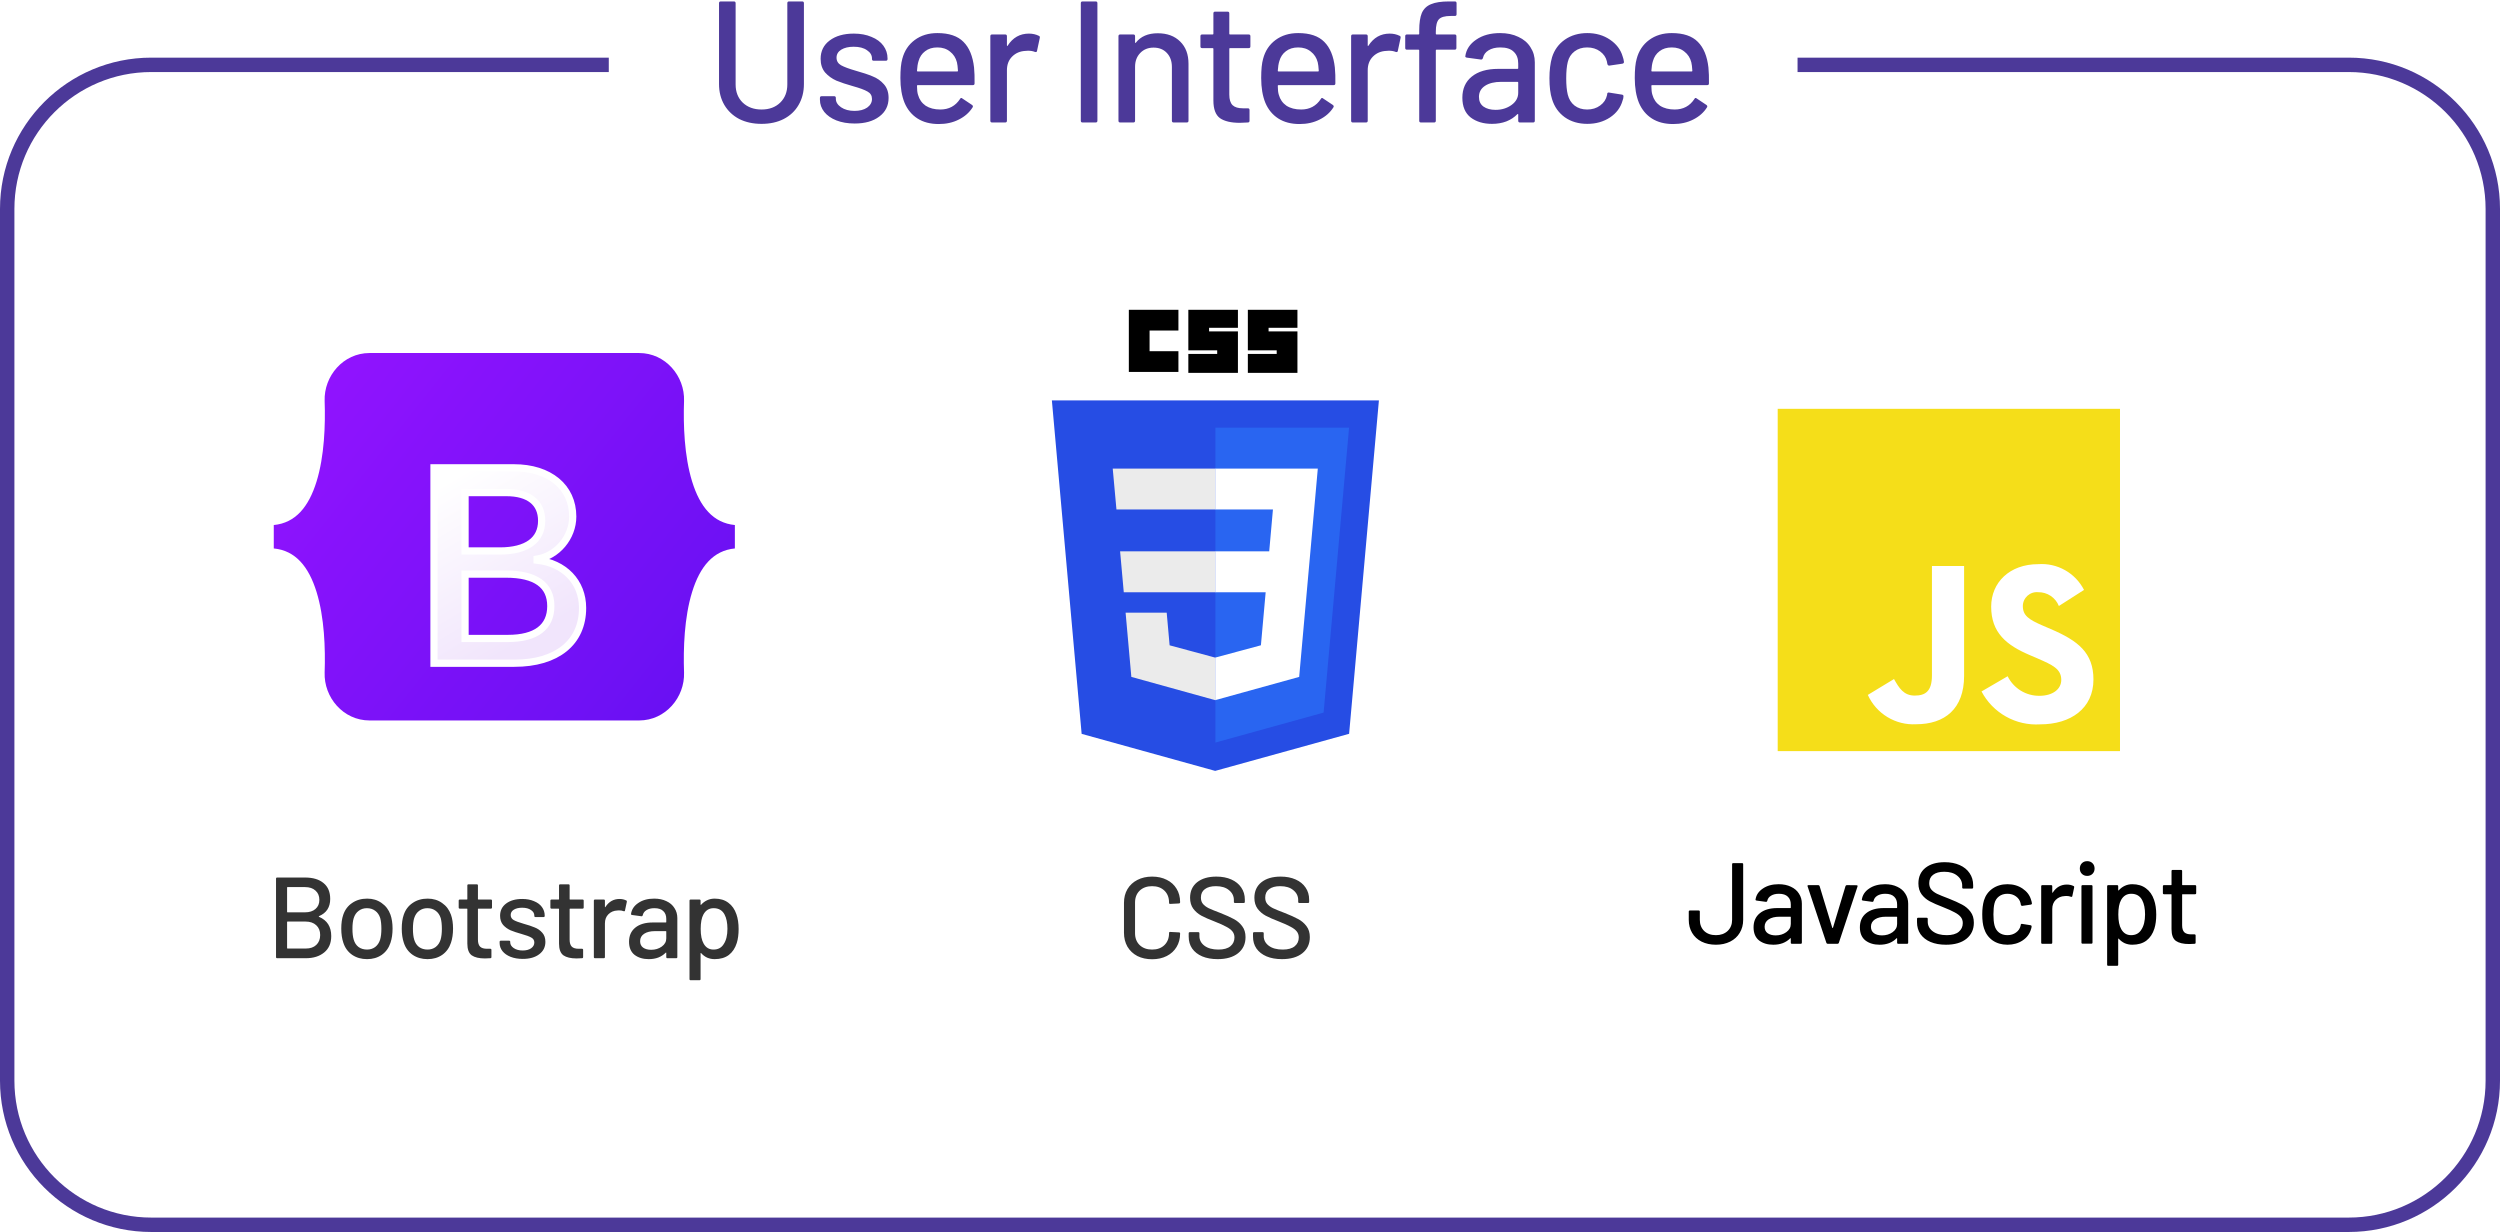 <svg width="347" height="171" viewBox="0 0 347 171" fill="none" xmlns="http://www.w3.org/2000/svg">
<path d="M44.28 127.16C44.227 127.192 44.227 127.224 44.28 127.256C45.411 127.736 45.976 128.627 45.976 129.928C45.976 130.909 45.651 131.667 45 132.2C44.349 132.733 43.501 133 42.456 133H38.472C38.365 133 38.312 132.947 38.312 132.84V121.96C38.312 121.853 38.365 121.8 38.472 121.8H42.328C43.437 121.8 44.296 122.056 44.904 122.568C45.523 123.069 45.832 123.805 45.832 124.776C45.832 125.928 45.315 126.723 44.28 127.16ZM39.912 123.128C39.869 123.128 39.848 123.149 39.848 123.192V126.568C39.848 126.611 39.869 126.632 39.912 126.632H42.328C42.947 126.632 43.432 126.477 43.784 126.168C44.147 125.859 44.328 125.437 44.328 124.904C44.328 124.36 44.147 123.928 43.784 123.608C43.432 123.288 42.947 123.128 42.328 123.128H39.912ZM42.456 131.656C43.064 131.656 43.544 131.491 43.896 131.16C44.259 130.819 44.44 130.36 44.44 129.784C44.44 129.208 44.259 128.755 43.896 128.424C43.533 128.083 43.037 127.912 42.408 127.912H39.912C39.869 127.912 39.848 127.933 39.848 127.976V131.592C39.848 131.635 39.869 131.656 39.912 131.656H42.456ZM50.952 133.128C50.163 133.128 49.475 132.931 48.888 132.536C48.302 132.131 47.891 131.571 47.656 130.856C47.464 130.28 47.368 129.629 47.368 128.904C47.368 128.147 47.459 127.507 47.64 126.984C47.875 126.28 48.286 125.731 48.872 125.336C49.459 124.931 50.158 124.728 50.968 124.728C51.736 124.728 52.403 124.931 52.968 125.336C53.544 125.731 53.955 126.275 54.2 126.968C54.392 127.512 54.488 128.152 54.488 128.888C54.488 129.635 54.392 130.291 54.2 130.856C53.966 131.571 53.56 132.131 52.984 132.536C52.408 132.931 51.731 133.128 50.952 133.128ZM50.952 131.8C51.379 131.8 51.752 131.683 52.072 131.448C52.392 131.203 52.622 130.861 52.76 130.424C52.878 130.019 52.936 129.517 52.936 128.92C52.936 128.323 52.883 127.827 52.776 127.432C52.638 126.995 52.408 126.659 52.088 126.424C51.768 126.179 51.379 126.056 50.92 126.056C50.483 126.056 50.104 126.179 49.784 126.424C49.464 126.659 49.235 126.995 49.096 127.432C48.979 127.805 48.92 128.301 48.92 128.92C48.92 129.539 48.979 130.04 49.096 130.424C49.224 130.861 49.448 131.203 49.768 131.448C50.099 131.683 50.494 131.8 50.952 131.8ZM59.347 133.128C58.558 133.128 57.87 132.931 57.283 132.536C56.697 132.131 56.286 131.571 56.051 130.856C55.859 130.28 55.763 129.629 55.763 128.904C55.763 128.147 55.854 127.507 56.035 126.984C56.27 126.28 56.681 125.731 57.267 125.336C57.854 124.931 58.553 124.728 59.363 124.728C60.131 124.728 60.798 124.931 61.363 125.336C61.939 125.731 62.35 126.275 62.595 126.968C62.787 127.512 62.883 128.152 62.883 128.888C62.883 129.635 62.787 130.291 62.595 130.856C62.361 131.571 61.955 132.131 61.379 132.536C60.803 132.931 60.126 133.128 59.347 133.128ZM59.347 131.8C59.774 131.8 60.147 131.683 60.467 131.448C60.787 131.203 61.017 130.861 61.155 130.424C61.273 130.019 61.331 129.517 61.331 128.92C61.331 128.323 61.278 127.827 61.171 127.432C61.033 126.995 60.803 126.659 60.483 126.424C60.163 126.179 59.774 126.056 59.315 126.056C58.878 126.056 58.499 126.179 58.179 126.424C57.859 126.659 57.63 126.995 57.491 127.432C57.374 127.805 57.315 128.301 57.315 128.92C57.315 129.539 57.374 130.04 57.491 130.424C57.619 130.861 57.843 131.203 58.163 131.448C58.494 131.683 58.889 131.8 59.347 131.8ZM68.29 125.96C68.29 126.067 68.236 126.12 68.13 126.12H66.402C66.359 126.12 66.338 126.141 66.338 126.184V130.424C66.338 130.872 66.439 131.197 66.642 131.4C66.844 131.592 67.159 131.688 67.586 131.688H68.05C68.156 131.688 68.21 131.741 68.21 131.848V132.84C68.21 132.947 68.156 133 68.05 133C67.708 133.021 67.463 133.032 67.314 133.032C66.503 133.032 65.89 132.888 65.474 132.6C65.068 132.301 64.866 131.757 64.866 130.968V126.184C64.866 126.141 64.844 126.12 64.802 126.12H63.826C63.719 126.12 63.666 126.067 63.666 125.96V125.016C63.666 124.909 63.719 124.856 63.826 124.856H64.802C64.844 124.856 64.866 124.835 64.866 124.792V122.904C64.866 122.797 64.919 122.744 65.026 122.744H66.178C66.284 122.744 66.338 122.797 66.338 122.904V124.792C66.338 124.835 66.359 124.856 66.402 124.856H68.13C68.236 124.856 68.29 124.909 68.29 125.016V125.96ZM72.564 133.096C71.924 133.096 71.359 133 70.868 132.808C70.388 132.616 70.015 132.355 69.748 132.024C69.481 131.683 69.348 131.309 69.348 130.904V130.728C69.348 130.621 69.401 130.568 69.508 130.568H70.66C70.767 130.568 70.82 130.621 70.82 130.728V130.808C70.82 131.107 70.98 131.368 71.3 131.592C71.631 131.816 72.047 131.928 72.548 131.928C73.028 131.928 73.417 131.827 73.716 131.624C74.015 131.411 74.164 131.144 74.164 130.824C74.164 130.515 74.025 130.285 73.748 130.136C73.471 129.976 73.023 129.811 72.404 129.64C71.796 129.469 71.284 129.299 70.868 129.128C70.463 128.947 70.116 128.696 69.828 128.376C69.551 128.045 69.412 127.624 69.412 127.112C69.412 126.397 69.689 125.832 70.244 125.416C70.809 124.989 71.556 124.776 72.484 124.776C73.103 124.776 73.647 124.877 74.116 125.08C74.596 125.272 74.964 125.544 75.22 125.896C75.476 126.248 75.604 126.643 75.604 127.08V127.128C75.604 127.235 75.551 127.288 75.444 127.288H74.324C74.217 127.288 74.164 127.235 74.164 127.128V127.08C74.164 126.771 74.009 126.515 73.7 126.312C73.401 126.099 72.991 125.992 72.468 125.992C71.999 125.992 71.615 126.083 71.316 126.264C71.028 126.445 70.884 126.691 70.884 127C70.884 127.309 71.023 127.544 71.3 127.704C71.588 127.864 72.047 128.035 72.676 128.216C73.295 128.387 73.807 128.557 74.212 128.728C74.628 128.888 74.98 129.133 75.268 129.464C75.556 129.784 75.7 130.205 75.7 130.728C75.7 131.453 75.412 132.029 74.836 132.456C74.271 132.883 73.513 133.096 72.564 133.096ZM81.017 125.96C81.017 126.067 80.964 126.12 80.857 126.12H79.129C79.087 126.12 79.065 126.141 79.065 126.184V130.424C79.065 130.872 79.167 131.197 79.369 131.4C79.572 131.592 79.887 131.688 80.313 131.688H80.777C80.884 131.688 80.937 131.741 80.937 131.848V132.84C80.937 132.947 80.884 133 80.777 133C80.436 133.021 80.191 133.032 80.041 133.032C79.231 133.032 78.617 132.888 78.201 132.6C77.796 132.301 77.593 131.757 77.593 130.968V126.184C77.593 126.141 77.572 126.12 77.529 126.12H76.553C76.447 126.12 76.393 126.067 76.393 125.96V125.016C76.393 124.909 76.447 124.856 76.553 124.856H77.529C77.572 124.856 77.593 124.835 77.593 124.792V122.904C77.593 122.797 77.647 122.744 77.753 122.744H78.905C79.012 122.744 79.065 122.797 79.065 122.904V124.792C79.065 124.835 79.087 124.856 79.129 124.856H80.857C80.964 124.856 81.017 124.909 81.017 125.016V125.96ZM85.996 124.776C86.337 124.776 86.646 124.845 86.924 124.984C86.998 125.016 87.025 125.08 87.004 125.176L86.748 126.376C86.737 126.472 86.673 126.504 86.555 126.472C86.374 126.397 86.161 126.36 85.915 126.36L85.692 126.376C85.19 126.397 84.774 126.573 84.444 126.904C84.124 127.224 83.963 127.645 83.963 128.168V132.84C83.963 132.947 83.91 133 83.803 133H82.588C82.481 133 82.427 132.947 82.427 132.84V125.016C82.427 124.909 82.481 124.856 82.588 124.856H83.803C83.91 124.856 83.963 124.909 83.963 125.016V125.864C83.963 125.896 83.969 125.917 83.98 125.928C84.001 125.928 84.017 125.917 84.028 125.896C84.507 125.149 85.163 124.776 85.996 124.776ZM90.799 124.728C91.449 124.728 92.014 124.845 92.495 125.08C92.985 125.304 93.359 125.624 93.615 126.04C93.881 126.445 94.014 126.909 94.014 127.432V132.84C94.014 132.947 93.961 133 93.855 133H92.638C92.532 133 92.478 132.947 92.478 132.84V132.264C92.478 132.211 92.452 132.2 92.398 132.232C92.121 132.52 91.78 132.744 91.374 132.904C90.98 133.053 90.537 133.128 90.046 133.128C89.257 133.128 88.601 132.931 88.079 132.536C87.567 132.131 87.311 131.523 87.311 130.712C87.311 129.88 87.599 129.229 88.174 128.76C88.761 128.28 89.577 128.04 90.623 128.04H92.415C92.457 128.04 92.478 128.019 92.478 127.976V127.544C92.478 127.075 92.34 126.712 92.062 126.456C91.796 126.189 91.385 126.056 90.831 126.056C90.382 126.056 90.014 126.147 89.727 126.328C89.449 126.499 89.278 126.733 89.215 127.032C89.183 127.139 89.118 127.187 89.022 127.176L87.727 127C87.62 126.979 87.572 126.936 87.582 126.872C87.668 126.243 88.004 125.731 88.591 125.336C89.177 124.931 89.913 124.728 90.799 124.728ZM90.382 131.832C90.948 131.832 91.439 131.683 91.855 131.384C92.27 131.085 92.478 130.707 92.478 130.248V129.304C92.478 129.261 92.457 129.24 92.415 129.24H90.91C90.281 129.24 89.78 129.363 89.406 129.608C89.033 129.853 88.847 130.195 88.847 130.632C88.847 131.027 88.985 131.325 89.263 131.528C89.55 131.731 89.924 131.832 90.382 131.832ZM102.216 126.904C102.419 127.48 102.52 128.163 102.52 128.952C102.52 129.699 102.435 130.344 102.264 130.888C102.04 131.603 101.672 132.157 101.16 132.552C100.648 132.936 99.992 133.128 99.192 133.128C98.829 133.128 98.483 133.059 98.152 132.92C97.832 132.771 97.555 132.563 97.32 132.296C97.299 132.275 97.278 132.269 97.256 132.28C97.246 132.291 97.24 132.307 97.24 132.328V135.896C97.24 136.003 97.187 136.056 97.08 136.056H95.864C95.757 136.056 95.704 136.003 95.704 135.896V125.016C95.704 124.909 95.757 124.856 95.864 124.856H97.08C97.187 124.856 97.24 124.909 97.24 125.016V125.544C97.24 125.565 97.246 125.581 97.256 125.592C97.278 125.603 97.299 125.597 97.32 125.576C97.555 125.309 97.832 125.101 98.152 124.952C98.472 124.803 98.819 124.728 99.192 124.728C99.96 124.728 100.595 124.92 101.096 125.304C101.608 125.677 101.981 126.211 102.216 126.904ZM100.456 131.032C100.797 130.52 100.968 129.816 100.968 128.92C100.968 128.099 100.835 127.437 100.568 126.936C100.259 126.349 99.752 126.056 99.048 126.056C98.43 126.056 97.96 126.344 97.64 126.92C97.384 127.379 97.256 128.051 97.256 128.936C97.256 129.832 97.395 130.515 97.672 130.984C97.981 131.528 98.435 131.8 99.032 131.8C99.672 131.8 100.147 131.544 100.456 131.032Z" fill="#333333"/>
<path d="M159.912 133.144C159.144 133.144 158.461 132.995 157.864 132.696C157.277 132.387 156.819 131.955 156.488 131.4C156.168 130.835 156.008 130.189 156.008 129.464V125.32C156.008 124.595 156.168 123.96 156.488 123.416C156.819 122.861 157.277 122.435 157.864 122.136C158.461 121.827 159.144 121.672 159.912 121.672C160.68 121.672 161.357 121.821 161.944 122.12C162.531 122.408 162.984 122.819 163.304 123.352C163.635 123.885 163.8 124.504 163.8 125.208V125.224C163.8 125.277 163.784 125.32 163.752 125.352C163.72 125.384 163.683 125.4 163.64 125.4L162.424 125.464C162.317 125.464 162.264 125.416 162.264 125.32V125.272C162.264 124.589 162.051 124.04 161.624 123.624C161.197 123.208 160.627 123 159.912 123C159.197 123 158.621 123.208 158.184 123.624C157.757 124.04 157.544 124.589 157.544 125.272V129.528C157.544 130.211 157.757 130.76 158.184 131.176C158.621 131.592 159.197 131.8 159.912 131.8C160.627 131.8 161.197 131.592 161.624 131.176C162.051 130.76 162.264 130.211 162.264 129.528V129.496C162.264 129.4 162.317 129.352 162.424 129.352L163.64 129.416C163.747 129.416 163.8 129.469 163.8 129.576C163.8 130.28 163.635 130.904 163.304 131.448C162.984 131.981 162.531 132.397 161.944 132.696C161.357 132.995 160.68 133.144 159.912 133.144ZM169.007 133.128C168.185 133.128 167.471 133 166.863 132.744C166.265 132.488 165.801 132.125 165.471 131.656C165.151 131.187 164.991 130.637 164.991 130.008V129.544C164.991 129.437 165.044 129.384 165.151 129.384H166.319C166.425 129.384 166.479 129.437 166.479 129.544V129.928C166.479 130.472 166.713 130.92 167.183 131.272C167.652 131.624 168.297 131.8 169.119 131.8C169.855 131.8 170.409 131.645 170.783 131.336C171.156 131.027 171.343 130.621 171.343 130.12C171.343 129.789 171.247 129.507 171.055 129.272C170.863 129.037 170.58 128.824 170.207 128.632C169.844 128.429 169.311 128.189 168.607 127.912C167.828 127.613 167.209 127.341 166.751 127.096C166.303 126.851 165.929 126.531 165.631 126.136C165.332 125.731 165.183 125.224 165.183 124.616C165.183 123.699 165.508 122.979 166.159 122.456C166.82 121.933 167.711 121.672 168.831 121.672C169.62 121.672 170.313 121.805 170.911 122.072C171.508 122.339 171.967 122.712 172.287 123.192C172.617 123.672 172.783 124.227 172.783 124.856V125.176C172.783 125.283 172.729 125.336 172.623 125.336H171.423C171.316 125.336 171.263 125.283 171.263 125.176V124.936C171.263 124.381 171.039 123.923 170.591 123.56C170.153 123.187 169.545 123 168.767 123C168.105 123 167.593 123.139 167.231 123.416C166.868 123.683 166.687 124.072 166.687 124.584C166.687 124.936 166.777 125.224 166.959 125.448C167.14 125.672 167.407 125.875 167.759 126.056C168.121 126.227 168.671 126.451 169.407 126.728C170.164 127.027 170.777 127.304 171.247 127.56C171.716 127.805 172.105 128.136 172.415 128.552C172.724 128.957 172.879 129.464 172.879 130.072C172.879 131.011 172.532 131.757 171.839 132.312C171.156 132.856 170.212 133.128 169.007 133.128ZM177.933 133.128C177.112 133.128 176.397 133 175.789 132.744C175.192 132.488 174.728 132.125 174.397 131.656C174.077 131.187 173.917 130.637 173.917 130.008V129.544C173.917 129.437 173.97 129.384 174.077 129.384H175.245C175.352 129.384 175.405 129.437 175.405 129.544V129.928C175.405 130.472 175.64 130.92 176.109 131.272C176.578 131.624 177.224 131.8 178.045 131.8C178.781 131.8 179.336 131.645 179.709 131.336C180.082 131.027 180.269 130.621 180.269 130.12C180.269 129.789 180.173 129.507 179.981 129.272C179.789 129.037 179.506 128.824 179.133 128.632C178.77 128.429 178.237 128.189 177.533 127.912C176.754 127.613 176.136 127.341 175.677 127.096C175.229 126.851 174.856 126.531 174.557 126.136C174.258 125.731 174.109 125.224 174.109 124.616C174.109 123.699 174.434 122.979 175.085 122.456C175.746 121.933 176.637 121.672 177.757 121.672C178.546 121.672 179.24 121.805 179.837 122.072C180.434 122.339 180.893 122.712 181.213 123.192C181.544 123.672 181.709 124.227 181.709 124.856V125.176C181.709 125.283 181.656 125.336 181.549 125.336H180.349C180.242 125.336 180.189 125.283 180.189 125.176V124.936C180.189 124.381 179.965 123.923 179.517 123.56C179.08 123.187 178.472 123 177.693 123C177.032 123 176.52 123.139 176.157 123.416C175.794 123.683 175.613 124.072 175.613 124.584C175.613 124.936 175.704 125.224 175.885 125.448C176.066 125.672 176.333 125.875 176.685 126.056C177.048 126.227 177.597 126.451 178.333 126.728C179.09 127.027 179.704 127.304 180.173 127.56C180.642 127.805 181.032 128.136 181.341 128.552C181.65 128.957 181.805 129.464 181.805 130.072C181.805 131.011 181.458 131.757 180.765 132.312C180.082 132.856 179.138 133.128 177.933 133.128Z" fill="#333333"/>
<g clip-path="url(#clip0_2380_2196)">
<path d="M45.06 55.665C44.939 52.197 47.641 49 51.293 49H88.712C92.364 49 95.065 52.197 94.945 55.665C94.829 58.996 94.979 63.311 96.065 66.829C97.154 70.358 98.991 72.588 102 72.875V76.125C98.991 76.412 97.154 78.642 96.065 82.171C94.979 85.689 94.829 90.004 94.945 93.335C95.065 96.802 92.364 100 88.712 100H51.293C47.641 100 44.939 96.802 45.06 93.335C45.176 90.004 45.026 85.689 43.94 82.171C42.85 78.642 41.009 76.412 38 76.125V72.875C41.009 72.588 42.85 70.358 43.94 66.829C45.026 63.311 45.176 58.996 45.06 55.665Z" fill="url(#paint0_linear_2380_2196)"/>
<g filter="url(#filter0_d_2380_2196)">
<path d="M71.388 88.057C77.3 88.057 80.862 85.162 80.862 80.388C80.862 76.779 78.32 74.166 74.546 73.752V73.602C77.319 73.151 79.495 70.575 79.495 67.699C79.495 63.602 76.26 60.932 71.33 60.932H60.237V88.057H71.388ZM64.551 64.372H70.29C73.41 64.372 75.181 65.763 75.181 68.282C75.181 70.97 73.121 72.474 69.385 72.474H64.551V64.372ZM64.551 84.617V75.688H70.251C74.334 75.688 76.452 77.192 76.452 80.125C76.452 83.057 74.392 84.617 70.502 84.617H64.551Z" fill="url(#paint1_linear_2380_2196)"/>
<path d="M71.388 88.057C77.3 88.057 80.862 85.162 80.862 80.388C80.862 76.779 78.32 74.166 74.546 73.752V73.602C77.319 73.151 79.495 70.575 79.495 67.699C79.495 63.602 76.26 60.932 71.33 60.932H60.237V88.057H71.388ZM64.551 64.372H70.29C73.41 64.372 75.181 65.763 75.181 68.282C75.181 70.97 73.121 72.474 69.385 72.474H64.551V64.372ZM64.551 84.617V75.688H70.251C74.334 75.688 76.452 77.192 76.452 80.125C76.452 83.057 74.392 84.617 70.502 84.617H64.551Z" stroke="white"/>
</g>
</g>
<g clip-path="url(#clip1_2380_2196)">
<path d="M191.392 55.578L187.257 101.852L168.668 107L150.131 101.86L146 55.578H191.392Z" fill="#264DE4"/>
<path d="M183.717 98.906L187.251 59.362H168.696V103.065L183.717 98.906Z" fill="#2965F1"/>
<path d="M155.47 76.527L155.979 82.203H168.696V76.527H155.47Z" fill="#EBEBEB"/>
<path d="M168.696 65.038H168.676H154.446L154.963 70.715H168.696V65.038Z" fill="#EBEBEB"/>
<path d="M168.696 97.175V91.269L168.671 91.276L162.342 89.569L161.938 85.042H158.863H156.233L157.03 93.954L168.67 97.182L168.696 97.175Z" fill="#EBEBEB"/>
<path d="M156.683 43H163.565V45.875H159.561V48.75H163.565V51.625H156.683V43Z" fill="black"/>
<path d="M164.941 43H171.824V45.5H167.82V46H171.824V51.75H164.941V49.125H168.946V48.625H164.941V43Z" fill="black"/>
<path d="M173.201 43H180.084V45.5H176.079V46H180.084V51.75H173.201V49.125H177.206V48.625H173.201V43Z" fill="black"/>
<path d="M175.674 82.203L175.015 89.565L168.677 91.274V97.179L180.326 93.954L180.412 92.995L181.747 78.051L181.886 76.527L182.912 65.038H168.677V70.715H176.684L176.167 76.527H168.677V82.203H175.674Z" fill="white"/>
</g>
<path d="M105.704 17.192C104.536 17.192 103.504 16.968 102.608 16.52C101.728 16.056 101.04 15.408 100.544 14.576C100.048 13.728 99.8 12.76 99.8 11.672V0.44C99.8 0.28 99.88 0.2 100.04 0.2H101.864C102.024 0.2 102.104 0.28 102.104 0.44V11.72C102.104 12.76 102.432 13.6 103.088 14.24C103.76 14.88 104.632 15.2 105.704 15.2C106.776 15.2 107.64 14.88 108.296 14.24C108.952 13.6 109.28 12.76 109.28 11.72V0.44C109.28 0.28 109.36 0.2 109.52 0.2H111.344C111.504 0.2 111.584 0.28 111.584 0.44V11.672C111.584 12.76 111.336 13.728 110.84 14.576C110.36 15.408 109.672 16.056 108.776 16.52C107.896 16.968 106.872 17.192 105.704 17.192ZM118.631 17.144C117.671 17.144 116.823 17 116.087 16.712C115.367 16.424 114.807 16.032 114.407 15.536C114.007 15.024 113.807 14.464 113.807 13.856V13.592C113.807 13.432 113.887 13.352 114.047 13.352H115.775C115.935 13.352 116.015 13.432 116.015 13.592V13.712C116.015 14.16 116.255 14.552 116.735 14.888C117.231 15.224 117.855 15.392 118.607 15.392C119.327 15.392 119.911 15.24 120.359 14.936C120.807 14.616 121.031 14.216 121.031 13.736C121.031 13.272 120.823 12.928 120.407 12.704C119.991 12.464 119.319 12.216 118.391 11.96C117.479 11.704 116.711 11.448 116.087 11.192C115.479 10.92 114.959 10.544 114.527 10.064C114.111 9.568 113.903 8.936 113.903 8.168C113.903 7.096 114.319 6.248 115.151 5.624C115.999 4.984 117.119 4.664 118.511 4.664C119.439 4.664 120.255 4.816 120.959 5.12C121.679 5.408 122.231 5.816 122.615 6.344C122.999 6.872 123.191 7.464 123.191 8.12V8.192C123.191 8.352 123.111 8.432 122.951 8.432H121.271C121.111 8.432 121.031 8.352 121.031 8.192V8.12C121.031 7.656 120.799 7.272 120.335 6.968C119.887 6.648 119.271 6.488 118.487 6.488C117.783 6.488 117.207 6.624 116.759 6.896C116.327 7.168 116.111 7.536 116.111 8C116.111 8.464 116.319 8.816 116.735 9.056C117.167 9.296 117.855 9.552 118.799 9.824C119.727 10.08 120.495 10.336 121.103 10.592C121.727 10.832 122.255 11.2 122.687 11.696C123.119 12.176 123.335 12.808 123.335 13.592C123.335 14.68 122.903 15.544 122.039 16.184C121.191 16.824 120.055 17.144 118.631 17.144ZM135.198 9.368C135.262 10.024 135.286 10.76 135.27 11.576C135.27 11.736 135.19 11.816 135.03 11.816H127.374C127.31 11.816 127.278 11.848 127.278 11.912C127.278 12.456 127.326 12.872 127.422 13.16C127.598 13.8 127.95 14.304 128.478 14.672C129.022 15.024 129.702 15.2 130.518 15.2C131.702 15.2 132.614 14.712 133.254 13.736C133.334 13.576 133.438 13.552 133.566 13.664L134.934 14.576C135.046 14.672 135.07 14.776 135.006 14.888C134.558 15.608 133.918 16.176 133.086 16.592C132.27 17.008 131.342 17.216 130.302 17.216C129.134 17.216 128.15 16.96 127.35 16.448C126.55 15.936 125.95 15.208 125.55 14.264C125.166 13.32 124.974 12.176 124.974 10.832C124.974 9.664 125.062 8.776 125.238 8.168C125.526 7.064 126.102 6.192 126.966 5.552C127.83 4.912 128.878 4.592 130.11 4.592C131.726 4.592 132.934 5 133.734 5.816C134.534 6.616 135.022 7.8 135.198 9.368ZM130.11 6.584C129.422 6.584 128.854 6.76 128.406 7.112C127.958 7.448 127.654 7.904 127.494 8.48C127.382 8.832 127.31 9.28 127.278 9.824C127.278 9.888 127.31 9.92 127.374 9.92H132.87C132.934 9.92 132.966 9.888 132.966 9.824C132.934 9.296 132.886 8.904 132.822 8.648C132.662 8.024 132.342 7.528 131.862 7.16C131.398 6.776 130.814 6.584 130.11 6.584ZM142.81 4.664C143.322 4.664 143.786 4.768 144.202 4.976C144.314 5.024 144.354 5.12 144.322 5.264L143.938 7.064C143.922 7.208 143.826 7.256 143.65 7.208C143.378 7.096 143.058 7.04 142.69 7.04L142.354 7.064C141.602 7.096 140.978 7.36 140.482 7.856C140.002 8.336 139.762 8.968 139.762 9.752V16.76C139.762 16.92 139.682 17 139.522 17H137.698C137.538 17 137.458 16.92 137.458 16.76V5.024C137.458 4.864 137.538 4.784 137.698 4.784H139.522C139.682 4.784 139.762 4.864 139.762 5.024V6.296C139.762 6.344 139.77 6.376 139.786 6.392C139.818 6.392 139.842 6.376 139.858 6.344C140.578 5.224 141.562 4.664 142.81 4.664ZM150.256 17C150.096 17 150.016 16.92 150.016 16.76V0.44C150.016 0.28 150.096 0.2 150.256 0.2H152.08C152.24 0.2 152.32 0.28 152.32 0.44V16.76C152.32 16.92 152.24 17 152.08 17H150.256ZM160.691 4.616C162.003 4.616 163.043 5 163.811 5.768C164.579 6.52 164.963 7.544 164.963 8.84V16.76C164.963 16.92 164.883 17 164.723 17H162.899C162.739 17 162.659 16.92 162.659 16.76V9.296C162.659 8.496 162.427 7.848 161.963 7.352C161.499 6.856 160.883 6.608 160.115 6.608C159.363 6.608 158.747 6.856 158.267 7.352C157.787 7.848 157.547 8.488 157.547 9.272V16.76C157.547 16.92 157.467 17 157.307 17H155.483C155.323 17 155.243 16.92 155.243 16.76V5.024C155.243 4.864 155.323 4.784 155.483 4.784H157.307C157.467 4.784 157.547 4.864 157.547 5.024V5.888C157.547 5.92 157.555 5.944 157.571 5.96C157.603 5.976 157.627 5.968 157.643 5.936C158.331 5.056 159.347 4.616 160.691 4.616ZM173.555 6.44C173.555 6.6 173.475 6.68 173.315 6.68H170.723C170.659 6.68 170.627 6.712 170.627 6.776V13.136C170.627 13.808 170.779 14.296 171.083 14.6C171.387 14.888 171.859 15.032 172.499 15.032H173.195C173.355 15.032 173.435 15.112 173.435 15.272V16.76C173.435 16.92 173.355 17 173.195 17C172.683 17.032 172.315 17.048 172.091 17.048C170.875 17.048 169.955 16.832 169.331 16.4C168.723 15.952 168.419 15.136 168.419 13.952V6.776C168.419 6.712 168.387 6.68 168.323 6.68H166.859C166.699 6.68 166.619 6.6 166.619 6.44V5.024C166.619 4.864 166.699 4.784 166.859 4.784H168.323C168.387 4.784 168.419 4.752 168.419 4.688V1.856C168.419 1.696 168.499 1.616 168.659 1.616H170.387C170.547 1.616 170.627 1.696 170.627 1.856V4.688C170.627 4.752 170.659 4.784 170.723 4.784H173.315C173.475 4.784 173.555 4.864 173.555 5.024V6.44ZM185.277 9.368C185.341 10.024 185.365 10.76 185.349 11.576C185.349 11.736 185.269 11.816 185.109 11.816H177.453C177.389 11.816 177.357 11.848 177.357 11.912C177.357 12.456 177.405 12.872 177.501 13.16C177.677 13.8 178.029 14.304 178.557 14.672C179.101 15.024 179.781 15.2 180.597 15.2C181.781 15.2 182.693 14.712 183.333 13.736C183.413 13.576 183.517 13.552 183.645 13.664L185.013 14.576C185.125 14.672 185.149 14.776 185.085 14.888C184.637 15.608 183.997 16.176 183.165 16.592C182.349 17.008 181.421 17.216 180.381 17.216C179.213 17.216 178.229 16.96 177.429 16.448C176.629 15.936 176.029 15.208 175.629 14.264C175.245 13.32 175.053 12.176 175.053 10.832C175.053 9.664 175.141 8.776 175.317 8.168C175.605 7.064 176.181 6.192 177.045 5.552C177.909 4.912 178.957 4.592 180.189 4.592C181.805 4.592 183.013 5 183.813 5.816C184.613 6.616 185.101 7.8 185.277 9.368ZM180.189 6.584C179.501 6.584 178.933 6.76 178.485 7.112C178.037 7.448 177.733 7.904 177.573 8.48C177.461 8.832 177.389 9.28 177.357 9.824C177.357 9.888 177.389 9.92 177.453 9.92H182.949C183.013 9.92 183.045 9.888 183.045 9.824C183.013 9.296 182.965 8.904 182.901 8.648C182.741 8.024 182.421 7.528 181.941 7.16C181.477 6.776 180.893 6.584 180.189 6.584ZM192.888 4.664C193.4 4.664 193.864 4.768 194.28 4.976C194.392 5.024 194.432 5.12 194.4 5.264L194.016 7.064C194 7.208 193.904 7.256 193.728 7.208C193.456 7.096 193.136 7.04 192.768 7.04L192.432 7.064C191.68 7.096 191.056 7.36 190.56 7.856C190.08 8.336 189.84 8.968 189.84 9.752V16.76C189.84 16.92 189.76 17 189.6 17H187.776C187.616 17 187.536 16.92 187.536 16.76V5.024C187.536 4.864 187.616 4.784 187.776 4.784H189.6C189.76 4.784 189.84 4.864 189.84 5.024V6.296C189.84 6.344 189.848 6.376 189.864 6.392C189.896 6.392 189.92 6.376 189.936 6.344C190.656 5.224 191.64 4.664 192.888 4.664ZM201.356 2.216C200.556 2.216 200.012 2.368 199.724 2.672C199.436 2.976 199.292 3.552 199.292 4.4V4.688C199.292 4.752 199.324 4.784 199.388 4.784H201.908C202.068 4.784 202.148 4.864 202.148 5.024V6.656C202.148 6.816 202.068 6.896 201.908 6.896H199.388C199.324 6.896 199.292 6.928 199.292 6.992V16.76C199.292 16.92 199.212 17 199.052 17H197.228C197.068 17 196.988 16.92 196.988 16.76V6.992C196.988 6.928 196.956 6.896 196.892 6.896H195.284C195.124 6.896 195.044 6.816 195.044 6.656V5.024C195.044 4.864 195.124 4.784 195.284 4.784H196.892C196.956 4.784 196.988 4.752 196.988 4.688V4.256C196.988 3.2 197.108 2.384 197.348 1.808C197.604 1.232 198.028 0.824 198.62 0.584C199.212 0.328 200.044 0.2 201.116 0.2H201.932C202.092 0.2 202.172 0.28 202.172 0.44V1.976C202.172 2.136 202.092 2.216 201.932 2.216H201.356ZM208.208 4.592C209.184 4.592 210.032 4.768 210.752 5.12C211.488 5.456 212.048 5.936 212.432 6.56C212.832 7.168 213.032 7.864 213.032 8.648V16.76C213.032 16.92 212.952 17 212.792 17H210.968C210.808 17 210.728 16.92 210.728 16.76V15.896C210.728 15.816 210.688 15.8 210.608 15.848C210.192 16.28 209.68 16.616 209.072 16.856C208.48 17.08 207.816 17.192 207.08 17.192C205.896 17.192 204.912 16.896 204.128 16.304C203.36 15.696 202.976 14.784 202.976 13.568C202.976 12.32 203.408 11.344 204.272 10.64C205.152 9.92 206.376 9.56 207.944 9.56H210.632C210.696 9.56 210.728 9.528 210.728 9.464V8.816C210.728 8.112 210.52 7.568 210.104 7.184C209.704 6.784 209.088 6.584 208.256 6.584C207.584 6.584 207.032 6.72 206.6 6.992C206.184 7.248 205.928 7.6 205.832 8.048C205.784 8.208 205.688 8.28 205.544 8.264L203.6 8C203.44 7.968 203.368 7.904 203.384 7.808C203.512 6.864 204.016 6.096 204.896 5.504C205.776 4.896 206.88 4.592 208.208 4.592ZM207.584 15.248C208.432 15.248 209.168 15.024 209.792 14.576C210.416 14.128 210.728 13.56 210.728 12.872V11.456C210.728 11.392 210.696 11.36 210.632 11.36H208.376C207.432 11.36 206.68 11.544 206.12 11.912C205.56 12.28 205.28 12.792 205.28 13.448C205.28 14.04 205.488 14.488 205.904 14.792C206.336 15.096 206.896 15.248 207.584 15.248ZM220.319 17.192C219.103 17.192 218.063 16.888 217.199 16.28C216.335 15.656 215.743 14.816 215.423 13.76C215.183 13.024 215.063 12.056 215.063 10.856C215.063 9.752 215.183 8.784 215.423 7.952C215.743 6.928 216.335 6.112 217.199 5.504C218.079 4.896 219.119 4.592 220.319 4.592C221.519 4.592 222.567 4.896 223.463 5.504C224.359 6.112 224.943 6.88 225.215 7.808C225.311 8.064 225.375 8.328 225.407 8.6C225.407 8.728 225.335 8.808 225.191 8.84L223.391 9.104H223.343C223.231 9.104 223.151 9.032 223.103 8.888L223.031 8.504C222.903 7.96 222.591 7.504 222.095 7.136C221.599 6.768 220.999 6.584 220.295 6.584C219.607 6.584 219.023 6.768 218.543 7.136C218.063 7.504 217.751 7.992 217.607 8.6C217.463 9.176 217.391 9.936 217.391 10.88C217.391 11.808 217.463 12.56 217.607 13.136C217.767 13.776 218.079 14.28 218.543 14.648C219.023 15.016 219.607 15.2 220.295 15.2C220.999 15.2 221.599 15.016 222.095 14.648C222.607 14.28 222.927 13.8 223.055 13.208C223.071 13.192 223.071 13.176 223.055 13.16C223.055 13.128 223.063 13.104 223.079 13.088V12.992C223.127 12.864 223.215 12.816 223.343 12.848L225.143 13.136C225.271 13.168 225.335 13.232 225.335 13.328V13.424C225.335 13.568 225.295 13.744 225.215 13.952C224.943 14.928 224.359 15.712 223.463 16.304C222.567 16.896 221.519 17.192 220.319 17.192ZM237.13 9.368C237.194 10.024 237.218 10.76 237.202 11.576C237.202 11.736 237.122 11.816 236.962 11.816H229.306C229.242 11.816 229.21 11.848 229.21 11.912C229.21 12.456 229.258 12.872 229.354 13.16C229.53 13.8 229.882 14.304 230.41 14.672C230.954 15.024 231.634 15.2 232.45 15.2C233.634 15.2 234.546 14.712 235.186 13.736C235.266 13.576 235.37 13.552 235.498 13.664L236.866 14.576C236.978 14.672 237.002 14.776 236.938 14.888C236.49 15.608 235.85 16.176 235.018 16.592C234.202 17.008 233.274 17.216 232.234 17.216C231.066 17.216 230.082 16.96 229.282 16.448C228.482 15.936 227.882 15.208 227.482 14.264C227.098 13.32 226.906 12.176 226.906 10.832C226.906 9.664 226.994 8.776 227.17 8.168C227.458 7.064 228.034 6.192 228.898 5.552C229.762 4.912 230.81 4.592 232.042 4.592C233.658 4.592 234.866 5 235.666 5.816C236.466 6.616 236.954 7.8 237.13 9.368ZM232.042 6.584C231.354 6.584 230.786 6.76 230.338 7.112C229.89 7.448 229.586 7.904 229.426 8.48C229.314 8.832 229.242 9.28 229.21 9.824C229.21 9.888 229.242 9.92 229.306 9.92H234.802C234.866 9.92 234.898 9.888 234.898 9.824C234.866 9.296 234.818 8.904 234.754 8.648C234.594 8.024 234.274 7.528 233.794 7.16C233.33 6.776 232.746 6.584 232.042 6.584Z" fill="#4C3999"/>
<path d="M84.5 9H21C9.954 9 1 17.954 1 29V150C1 161.046 9.954 170 21 170H326C337.046 170 346 161.046 346 150V29C346 17.954 337.046 9 326 9H249.5" stroke="#4C3999" stroke-width="2"/>
<g clip-path="url(#clip2_2380_2196)">
<path d="M246.745 56.745H294.255V104.255H246.745V56.745Z" fill="#F5DE19"/>
<path d="M278.66 93.863C279.065 94.685 279.694 95.376 280.474 95.857C281.255 96.337 282.155 96.587 283.072 96.578C284.921 96.578 286.104 95.653 286.104 94.372C286.104 92.845 284.889 92.299 282.853 91.408L281.736 90.929C278.512 89.556 276.375 87.838 276.375 84.203C276.375 80.855 278.92 78.305 282.912 78.305C284.205 78.212 285.496 78.501 286.625 79.137C287.754 79.773 288.671 80.727 289.262 81.88L285.771 84.112C285.544 83.54 285.148 83.05 284.636 82.708C284.125 82.367 283.521 82.188 282.905 82.198C282.637 82.171 282.366 82.2 282.109 82.284C281.853 82.367 281.616 82.504 281.415 82.684C281.215 82.864 281.053 83.084 280.942 83.33C280.831 83.575 280.772 83.842 280.769 84.112C280.769 85.45 281.599 85.993 283.515 86.826L284.631 87.305C288.425 88.932 290.57 90.59 290.57 94.318C290.57 98.337 287.412 100.54 283.172 100.54C281.52 100.645 279.872 100.27 278.429 99.46C276.985 98.65 275.807 97.439 275.036 95.974L278.66 93.863ZM262.888 94.25C263.589 95.494 264.227 96.546 265.761 96.546C267.227 96.546 268.154 95.972 268.154 93.741V78.56H272.618V93.8C272.618 98.422 269.903 100.526 265.951 100.526C264.554 100.603 263.167 100.255 261.972 99.528C260.776 98.801 259.829 97.729 259.254 96.454L262.888 94.25Z" fill="white"/>
</g>
<path d="M238.176 131.128C237.419 131.128 236.752 130.984 236.176 130.696C235.611 130.408 235.173 130.003 234.864 129.48C234.555 128.957 234.4 128.355 234.4 127.672V126.536C234.4 126.429 234.453 126.376 234.56 126.376H235.776C235.883 126.376 235.936 126.429 235.936 126.536V127.672C235.936 128.312 236.139 128.829 236.544 129.224C236.949 129.608 237.493 129.8 238.176 129.8C238.837 129.8 239.376 129.608 239.792 129.224C240.208 128.829 240.416 128.312 240.416 127.672V119.96C240.416 119.853 240.469 119.8 240.576 119.8H241.792C241.899 119.8 241.952 119.853 241.952 119.96V127.672C241.952 128.355 241.792 128.957 241.472 129.48C241.163 130.003 240.72 130.408 240.144 130.696C239.568 130.984 238.912 131.128 238.176 131.128ZM246.882 122.728C247.532 122.728 248.098 122.845 248.578 123.08C249.068 123.304 249.442 123.624 249.698 124.04C249.964 124.445 250.098 124.909 250.098 125.432V130.84C250.098 130.947 250.044 131 249.938 131H248.722C248.615 131 248.562 130.947 248.562 130.84V130.264C248.562 130.211 248.535 130.2 248.482 130.232C248.204 130.52 247.863 130.744 247.458 130.904C247.063 131.053 246.62 131.128 246.13 131.128C245.34 131.128 244.684 130.931 244.162 130.536C243.65 130.131 243.394 129.523 243.394 128.712C243.394 127.88 243.682 127.229 244.258 126.76C244.844 126.28 245.66 126.04 246.706 126.04H248.498C248.54 126.04 248.562 126.019 248.562 125.976V125.544C248.562 125.075 248.423 124.712 248.146 124.456C247.879 124.189 247.468 124.056 246.914 124.056C246.466 124.056 246.098 124.147 245.81 124.328C245.532 124.499 245.362 124.733 245.298 125.032C245.266 125.139 245.202 125.187 245.106 125.176L243.81 125C243.703 124.979 243.655 124.936 243.666 124.872C243.751 124.243 244.087 123.731 244.674 123.336C245.26 122.931 245.996 122.728 246.882 122.728ZM246.466 129.832C247.031 129.832 247.522 129.683 247.938 129.384C248.354 129.085 248.562 128.707 248.562 128.248V127.304C248.562 127.261 248.54 127.24 248.498 127.24H246.994C246.364 127.24 245.863 127.363 245.49 127.608C245.116 127.853 244.93 128.195 244.93 128.632C244.93 129.027 245.068 129.325 245.346 129.528C245.634 129.731 246.007 129.832 246.466 129.832ZM253.695 131C253.599 131 253.535 130.957 253.503 130.872L250.895 123.032L250.879 122.968C250.879 122.893 250.927 122.856 251.023 122.856H252.367C252.463 122.856 252.527 122.899 252.559 122.984L254.319 128.776C254.329 128.797 254.345 128.808 254.367 128.808C254.388 128.808 254.404 128.797 254.415 128.776L256.159 122.984C256.191 122.899 256.255 122.856 256.351 122.856L257.695 122.872C257.812 122.872 257.855 122.931 257.823 123.048L255.231 130.872C255.199 130.957 255.135 131 255.039 131H253.695ZM261.64 122.728C262.291 122.728 262.856 122.845 263.336 123.08C263.827 123.304 264.2 123.624 264.456 124.04C264.723 124.445 264.856 124.909 264.856 125.432V130.84C264.856 130.947 264.803 131 264.696 131H263.48C263.374 131 263.32 130.947 263.32 130.84V130.264C263.32 130.211 263.294 130.2 263.24 130.232C262.963 130.52 262.622 130.744 262.216 130.904C261.822 131.053 261.379 131.128 260.888 131.128C260.099 131.128 259.443 130.931 258.92 130.536C258.408 130.131 258.152 129.523 258.152 128.712C258.152 127.88 258.44 127.229 259.016 126.76C259.603 126.28 260.419 126.04 261.464 126.04H263.256C263.299 126.04 263.32 126.019 263.32 125.976V125.544C263.32 125.075 263.182 124.712 262.904 124.456C262.638 124.189 262.227 124.056 261.672 124.056C261.224 124.056 260.856 124.147 260.568 124.328C260.291 124.499 260.12 124.733 260.056 125.032C260.024 125.139 259.96 125.187 259.864 125.176L258.568 125C258.462 124.979 258.414 124.936 258.424 124.872C258.51 124.243 258.846 123.731 259.432 123.336C260.019 122.931 260.755 122.728 261.64 122.728ZM261.224 129.832C261.79 129.832 262.28 129.683 262.696 129.384C263.112 129.085 263.32 128.707 263.32 128.248V127.304C263.32 127.261 263.299 127.24 263.256 127.24H261.752C261.123 127.24 260.622 127.363 260.248 127.608C259.875 127.853 259.688 128.195 259.688 128.632C259.688 129.027 259.827 129.325 260.104 129.528C260.392 129.731 260.766 129.832 261.224 129.832ZM270.098 131.128C269.277 131.128 268.562 131 267.954 130.744C267.357 130.488 266.893 130.125 266.562 129.656C266.242 129.187 266.082 128.637 266.082 128.008V127.544C266.082 127.437 266.135 127.384 266.242 127.384H267.41C267.517 127.384 267.57 127.437 267.57 127.544V127.928C267.57 128.472 267.805 128.92 268.274 129.272C268.743 129.624 269.389 129.8 270.21 129.8C270.946 129.8 271.501 129.645 271.874 129.336C272.247 129.027 272.434 128.621 272.434 128.12C272.434 127.789 272.338 127.507 272.146 127.272C271.954 127.037 271.671 126.824 271.298 126.632C270.935 126.429 270.402 126.189 269.698 125.912C268.919 125.613 268.301 125.341 267.842 125.096C267.394 124.851 267.021 124.531 266.722 124.136C266.423 123.731 266.274 123.224 266.274 122.616C266.274 121.699 266.599 120.979 267.25 120.456C267.911 119.933 268.802 119.672 269.922 119.672C270.711 119.672 271.405 119.805 272.002 120.072C272.599 120.339 273.058 120.712 273.378 121.192C273.709 121.672 273.874 122.227 273.874 122.856V123.176C273.874 123.283 273.821 123.336 273.714 123.336H272.514C272.407 123.336 272.354 123.283 272.354 123.176V122.936C272.354 122.381 272.13 121.923 271.682 121.56C271.245 121.187 270.637 121 269.858 121C269.197 121 268.685 121.139 268.322 121.416C267.959 121.683 267.778 122.072 267.778 122.584C267.778 122.936 267.869 123.224 268.05 123.448C268.231 123.672 268.498 123.875 268.85 124.056C269.213 124.227 269.762 124.451 270.498 124.728C271.255 125.027 271.869 125.304 272.338 125.56C272.807 125.805 273.197 126.136 273.506 126.552C273.815 126.957 273.97 127.464 273.97 128.072C273.97 129.011 273.623 129.757 272.93 130.312C272.247 130.856 271.303 131.128 270.098 131.128ZM278.64 131.128C277.83 131.128 277.136 130.925 276.56 130.52C275.984 130.104 275.59 129.544 275.376 128.84C275.216 128.349 275.136 127.704 275.136 126.904C275.136 126.168 275.216 125.523 275.376 124.968C275.59 124.285 275.984 123.741 276.56 123.336C277.147 122.931 277.84 122.728 278.64 122.728C279.44 122.728 280.139 122.931 280.736 123.336C281.334 123.741 281.723 124.253 281.904 124.872C281.968 125.043 282.011 125.219 282.032 125.4C282.032 125.485 281.984 125.539 281.888 125.56L280.688 125.736H280.656C280.582 125.736 280.528 125.688 280.496 125.592L280.448 125.336C280.363 124.973 280.155 124.669 279.824 124.424C279.494 124.179 279.094 124.056 278.624 124.056C278.166 124.056 277.776 124.179 277.456 124.424C277.136 124.669 276.928 124.995 276.832 125.4C276.736 125.784 276.688 126.291 276.688 126.92C276.688 127.539 276.736 128.04 276.832 128.424C276.939 128.851 277.147 129.187 277.456 129.432C277.776 129.677 278.166 129.8 278.624 129.8C279.094 129.8 279.494 129.677 279.824 129.432C280.166 129.187 280.379 128.867 280.464 128.472C280.475 128.461 280.475 128.451 280.464 128.44C280.464 128.419 280.47 128.403 280.48 128.392V128.328C280.512 128.243 280.571 128.211 280.656 128.232L281.856 128.424C281.942 128.445 281.984 128.488 281.984 128.552V128.616C281.984 128.712 281.958 128.829 281.904 128.968C281.723 129.619 281.334 130.141 280.736 130.536C280.139 130.931 279.44 131.128 278.64 131.128ZM286.886 122.776C287.227 122.776 287.537 122.845 287.814 122.984C287.889 123.016 287.915 123.08 287.894 123.176L287.638 124.376C287.627 124.472 287.563 124.504 287.446 124.472C287.265 124.397 287.051 124.36 286.806 124.36L286.582 124.376C286.081 124.397 285.665 124.573 285.334 124.904C285.014 125.224 284.854 125.645 284.854 126.168V130.84C284.854 130.947 284.801 131 284.694 131H283.478C283.371 131 283.318 130.947 283.318 130.84V123.016C283.318 122.909 283.371 122.856 283.478 122.856H284.694C284.801 122.856 284.854 122.909 284.854 123.016V123.864C284.854 123.896 284.859 123.917 284.87 123.928C284.891 123.928 284.907 123.917 284.918 123.896C285.398 123.149 286.054 122.776 286.886 122.776ZM289.704 121.576C289.405 121.576 289.16 121.48 288.968 121.288C288.776 121.096 288.68 120.851 288.68 120.552C288.68 120.253 288.776 120.008 288.968 119.816C289.16 119.624 289.405 119.528 289.704 119.528C290.002 119.528 290.248 119.624 290.44 119.816C290.632 120.008 290.728 120.253 290.728 120.552C290.728 120.851 290.632 121.096 290.44 121.288C290.248 121.48 290.002 121.576 289.704 121.576ZM289.064 130.984C288.957 130.984 288.904 130.931 288.904 130.824V123.016C288.904 122.909 288.957 122.856 289.064 122.856H290.28C290.386 122.856 290.44 122.909 290.44 123.016V130.824C290.44 130.931 290.386 130.984 290.28 130.984H289.064ZM298.982 124.904C299.184 125.48 299.286 126.163 299.286 126.952C299.286 127.699 299.2 128.344 299.03 128.888C298.806 129.603 298.438 130.157 297.926 130.552C297.414 130.936 296.758 131.128 295.958 131.128C295.595 131.128 295.248 131.059 294.918 130.92C294.598 130.771 294.32 130.563 294.086 130.296C294.064 130.275 294.043 130.269 294.022 130.28C294.011 130.291 294.006 130.307 294.006 130.328V133.896C294.006 134.003 293.952 134.056 293.846 134.056H292.63C292.523 134.056 292.47 134.003 292.47 133.896V123.016C292.47 122.909 292.523 122.856 292.63 122.856H293.846C293.952 122.856 294.006 122.909 294.006 123.016V123.544C294.006 123.565 294.011 123.581 294.022 123.592C294.043 123.603 294.064 123.597 294.086 123.576C294.32 123.309 294.598 123.101 294.918 122.952C295.238 122.803 295.584 122.728 295.958 122.728C296.726 122.728 297.36 122.92 297.862 123.304C298.374 123.677 298.747 124.211 298.982 124.904ZM297.222 129.032C297.563 128.52 297.734 127.816 297.734 126.92C297.734 126.099 297.6 125.437 297.334 124.936C297.024 124.349 296.518 124.056 295.814 124.056C295.195 124.056 294.726 124.344 294.406 124.92C294.15 125.379 294.022 126.051 294.022 126.936C294.022 127.832 294.16 128.515 294.438 128.984C294.747 129.528 295.2 129.8 295.798 129.8C296.438 129.8 296.912 129.544 297.222 129.032ZM304.832 123.96C304.832 124.067 304.778 124.12 304.672 124.12H302.944C302.901 124.12 302.88 124.141 302.88 124.184V128.424C302.88 128.872 302.981 129.197 303.184 129.4C303.386 129.592 303.701 129.688 304.128 129.688H304.592C304.698 129.688 304.752 129.741 304.752 129.848V130.84C304.752 130.947 304.698 131 304.592 131C304.25 131.021 304.005 131.032 303.856 131.032C303.045 131.032 302.432 130.888 302.016 130.6C301.61 130.301 301.408 129.757 301.408 128.968V124.184C301.408 124.141 301.386 124.12 301.344 124.12H300.368C300.261 124.12 300.208 124.067 300.208 123.96V123.016C300.208 122.909 300.261 122.856 300.368 122.856H301.344C301.386 122.856 301.408 122.835 301.408 122.792V120.904C301.408 120.797 301.461 120.744 301.568 120.744H302.72C302.826 120.744 302.88 120.797 302.88 120.904V122.792C302.88 122.835 302.901 122.856 302.944 122.856H304.672C304.778 122.856 304.832 122.909 304.832 123.016V123.96Z" fill="black"/>
<defs>
<filter id="filter0_d_2380_2196" x="43.737" y="48.432" width="53.625" height="60.125" filterUnits="userSpaceOnUse" color-interpolation-filters="sRGB">
<feFlood flood-opacity="0" result="BackgroundImageFix"/>
<feColorMatrix in="SourceAlpha" type="matrix" values="0 0 0 0 0 0 0 0 0 0 0 0 0 0 0 0 0 0 127 0" result="hardAlpha"/>
<feOffset dy="4"/>
<feGaussianBlur stdDeviation="8"/>
<feColorMatrix type="matrix" values="0 0 0 0 0 0 0 0 0 0 0 0 0 0 0 0 0 0 0.15 0"/>
<feBlend mode="normal" in2="BackgroundImageFix" result="effect1_dropShadow_2380_2196"/>
<feBlend mode="normal" in="SourceGraphic" in2="effect1_dropShadow_2380_2196" result="shape"/>
</filter>
<linearGradient id="paint0_linear_2380_2196" x1="47.51" y1="50.35" x2="103.435" y2="94.743" gradientUnits="userSpaceOnUse">
<stop stop-color="#9013FE"/>
<stop offset="1" stop-color="#6610F2"/>
</linearGradient>
<linearGradient id="paint1_linear_2380_2196" x1="62.188" y1="62.718" x2="74.689" y2="83.859" gradientUnits="userSpaceOnUse">
<stop stop-color="white"/>
<stop offset="1" stop-color="#F1E5FC"/>
</linearGradient>
<clipPath id="clip0_2380_2196">
<rect width="64" height="51" fill="white" transform="translate(38 49)"/>
</clipPath>
<clipPath id="clip1_2380_2196">
<rect width="45.392" height="64" fill="white" transform="translate(146 43)"/>
</clipPath>
<clipPath id="clip2_2380_2196">
<rect width="49" height="49" fill="white" transform="translate(246 56)"/>
</clipPath>
</defs>
</svg>
